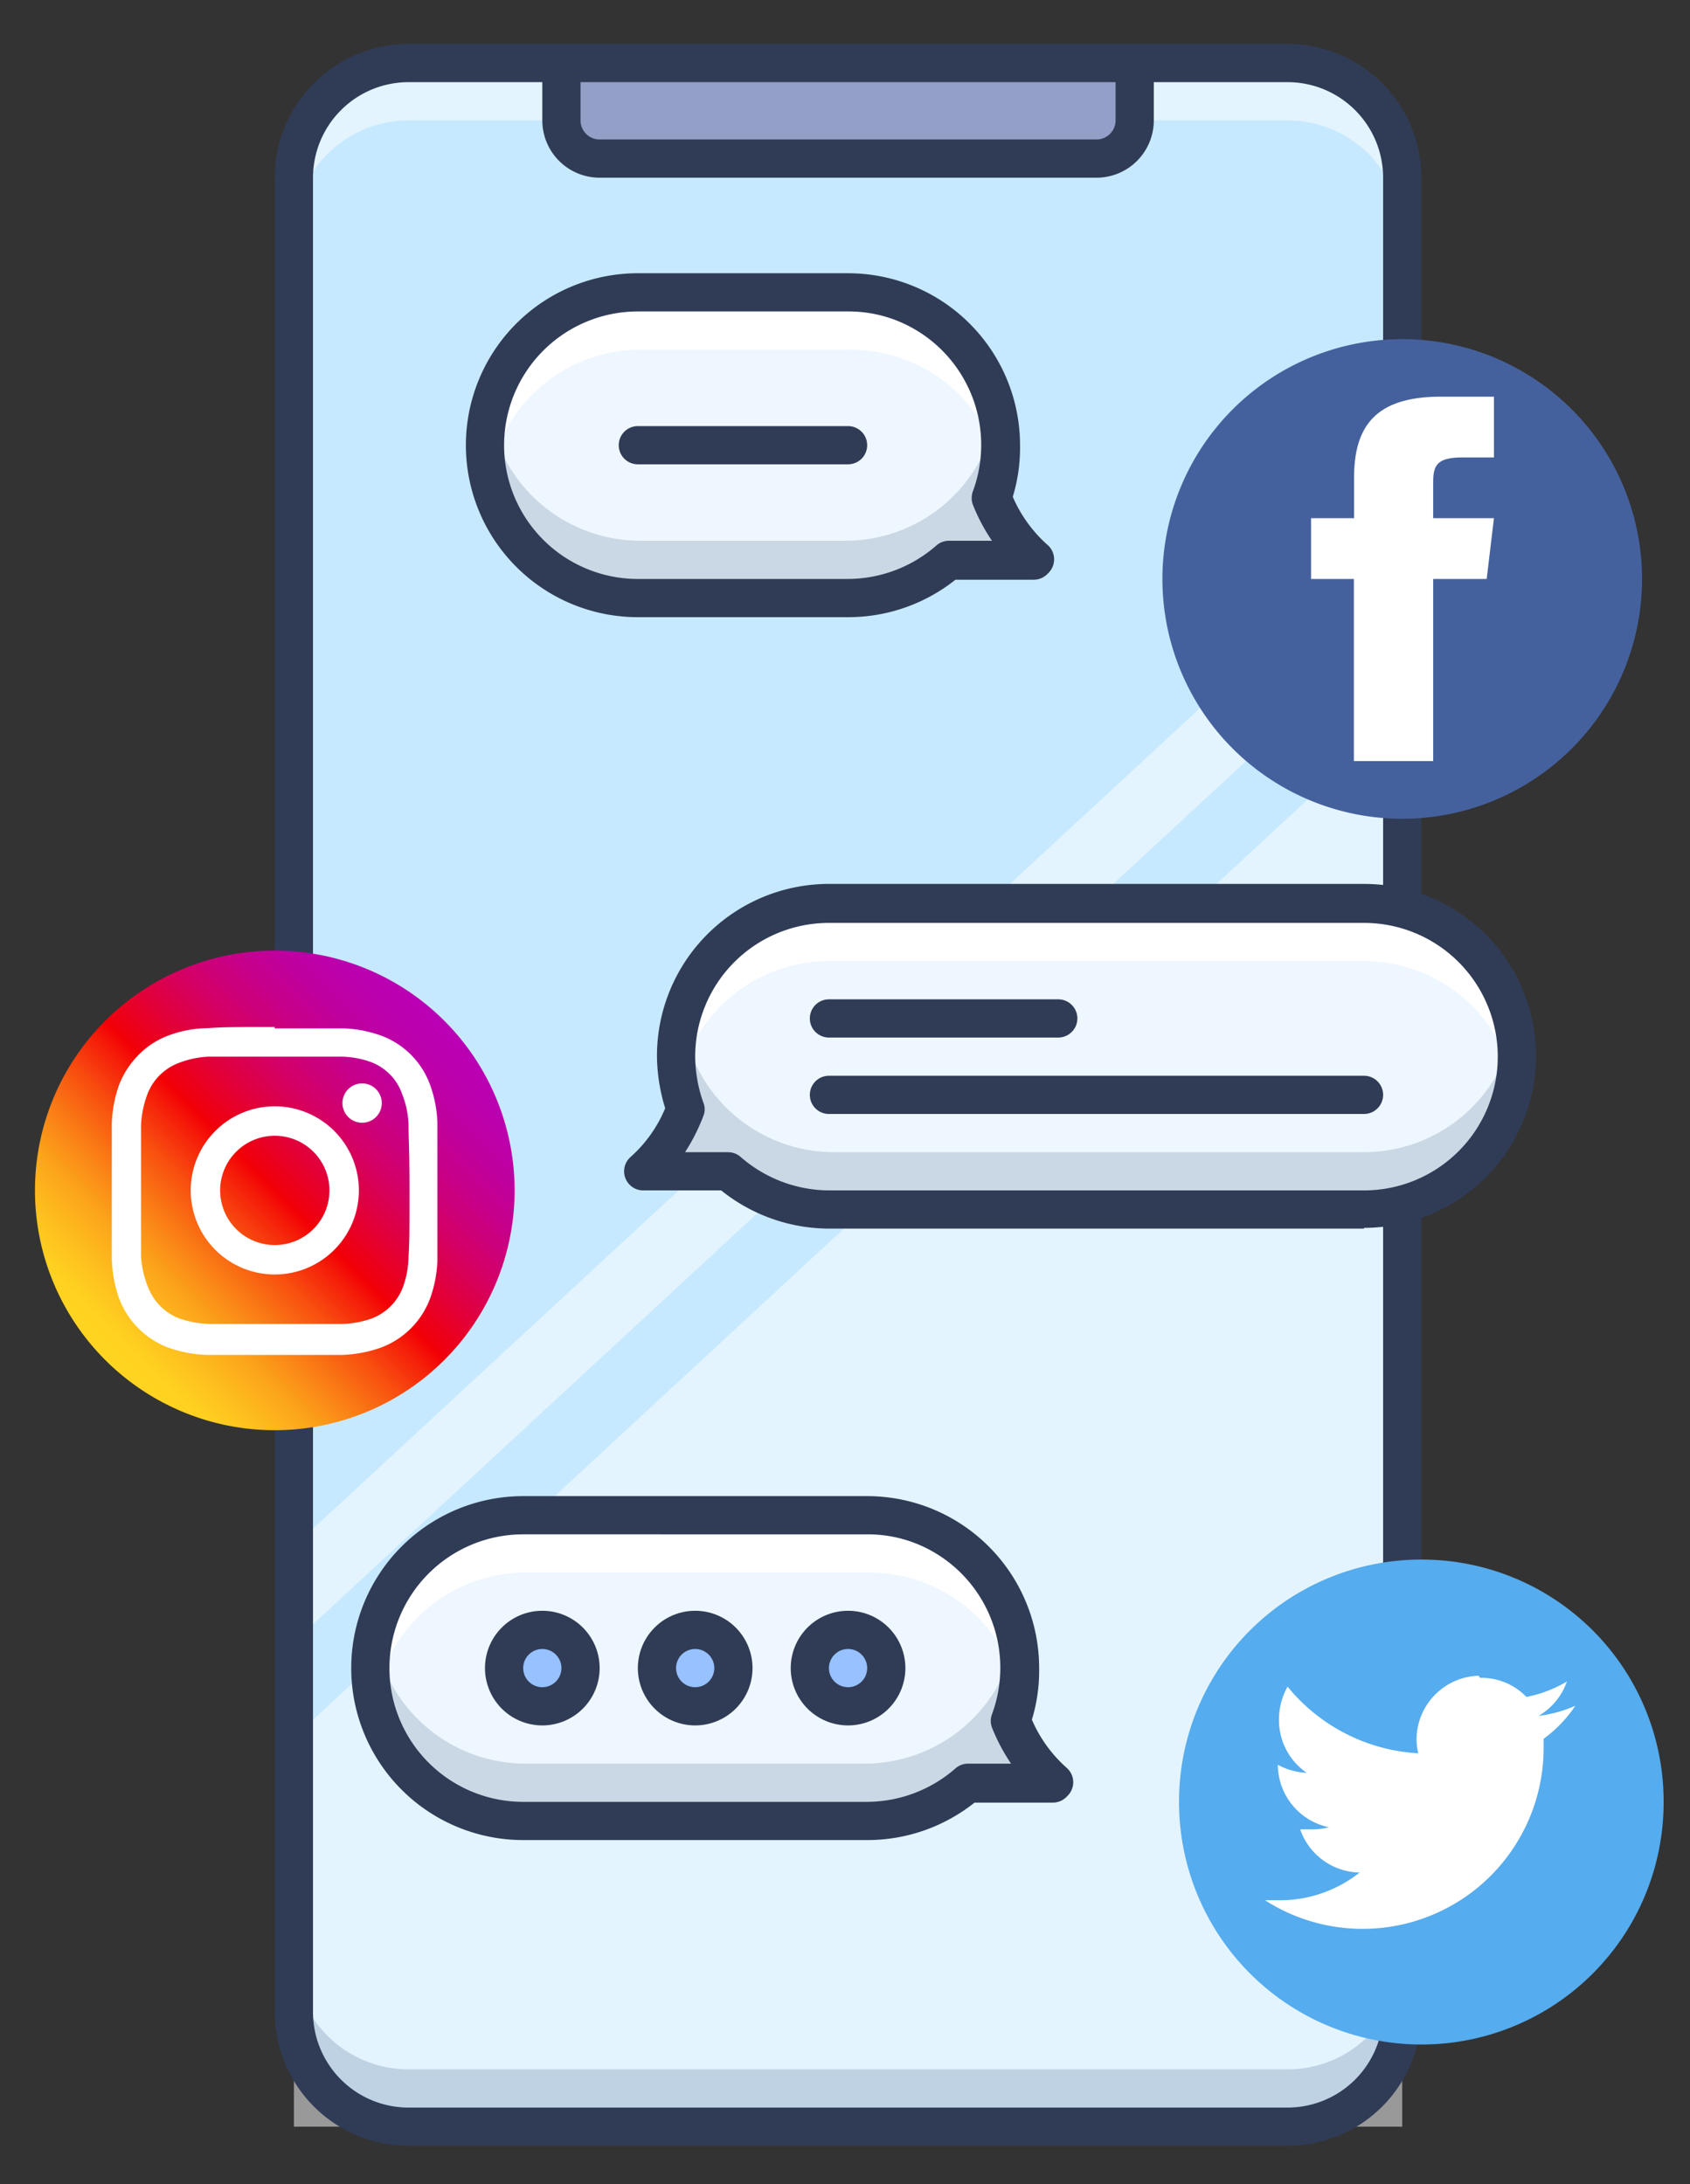 <?xml version="1.0" encoding="UTF-8"?> <svg xmlns="http://www.w3.org/2000/svg" xmlns:xlink="http://www.w3.org/1999/xlink" id="_011" data-name=" 011" viewBox="0 0 88.44 114.3"><rect x="0" y="0" width="88.44" height="114.3" fill="#333333" stroke="none"/><defs><style>.cls-1{fill:#c7e9ff;}.cls-2,.cls-5{opacity:0.5;}.cls-3,.cls-5{fill:#fff;}.cls-4{fill:#2c4b75;opacity:0.2;}.cls-10,.cls-4,.cls-5{isolation:isolate;}.cls-6{fill:#939fc6;}.cls-7{fill:#303c56;}.cls-8{fill:#b1f1a8;}.cls-9{fill:#eef6ff;}.cls-10{fill:#7690a8;opacity:0.3;}.cls-11{fill:#97c1ff;}.cls-12{fill:url(#linear-gradient);}.cls-13{fill:#55acee;}.cls-14{fill:#45619d;}</style><linearGradient id="linear-gradient" x1="5.51" y1="537.17" x2="23.25" y2="519.42" gradientTransform="translate(0 -466)" gradientUnits="userSpaceOnUse"><stop offset="0" stop-color="#ffd521"></stop><stop offset="0.06" stop-color="#ffd020"></stop><stop offset="0.12" stop-color="#fec01e"></stop><stop offset="0.2" stop-color="#fca71b"></stop><stop offset="0.28" stop-color="#fa8316"></stop><stop offset="0.37" stop-color="#f85510"></stop><stop offset="0.46" stop-color="#f51e09"></stop><stop offset="0.5" stop-color="#f30005"></stop><stop offset="0.5" stop-color="#f20007"></stop><stop offset="0.6" stop-color="#e1003b"></stop><stop offset="0.69" stop-color="#d30067"></stop><stop offset="0.78" stop-color="#c70088"></stop><stop offset="0.86" stop-color="#bf00a0"></stop><stop offset="0.94" stop-color="#bb00af"></stop><stop offset="1" stop-color="#b900b4"></stop></linearGradient></defs><rect class="cls-1" x="15.38" y="3.3" width="58" height="108" rx="6"></rect><g class="cls-2"><polygon class="cls-3" points="73.38 37.27 15.38 90.93 15.38 111.3 73.38 111.3 73.38 37.27"></polygon><polygon class="cls-3" points="73.59 27.08 15.38 80.93 15.38 85.93 73.38 32.27 73.59 27.08"></polygon></g><path class="cls-4" d="M67.38,111.3h-46a6,6,0,0,1-6-6v-3a6,6,0,0,0,6,6h46a6,6,0,0,0,6-6h0v3A6,6,0,0,1,67.38,111.3Z"></path><path class="cls-5" d="M67.38,3.3h-46a6,6,0,0,0-6,6v3a6,6,0,0,1,6-6h46a6,6,0,0,1,6,6v-3A6,6,0,0,0,67.38,3.3Z"></path><path class="cls-6" d="M59.38,3.3v3a2,2,0,0,1-2,2h-26a2,2,0,0,1-2-2v-3Z"></path><path class="cls-7" d="M67.38,112.3h-46a7,7,0,0,1-7-7V9.3a7,7,0,0,1,7-7h46a7,7,0,0,1,7,7v96A7,7,0,0,1,67.38,112.3Zm-46-108a5,5,0,0,0-5,5v96a5,5,0,0,0,5,5h46a5,5,0,0,0,5-5V9.3a5,5,0,0,0-5-5Z"></path><path class="cls-7" d="M57.38,9.3h-26a3,3,0,0,1-3-3v-3a1,1,0,0,1,2,0v3a1,1,0,0,0,1,1h26a1,1,0,0,0,1-1v-3a1,1,0,1,1,2,0v3A3,3,0,0,1,57.38,9.3Z"></path><path class="cls-8" d="M71.38,47.3h-28a8,8,0,0,0-8,8,7.92,7.92,0,0,0,.5,2.76,8,8,0,0,1-2.22,3.24H38.1a8.08,8.08,0,0,0,5.28,2h28a8,8,0,0,0,0-16Z"></path><path class="cls-9" d="M71.38,47.3h-28a8,8,0,0,0-8,8,7.92,7.92,0,0,0,.5,2.76,8,8,0,0,1-2.22,3.24H38.1a8.08,8.08,0,0,0,5.28,2h28a8,8,0,0,0,0-16Z"></path><path class="cls-10" d="M79.5,53.81c0,.23-.1.46-.17.68a5,5,0,0,0-.1-.69,8,8,0,0,1-7.85,6.5H43.64a8,8,0,0,1-7.85-6.5,7.48,7.48,0,0,0-.15,1.5,7.94,7.94,0,0,0,.59,3h-.46a7.92,7.92,0,0,1-2.11,3H38.1a8.08,8.08,0,0,0,5.28,2H71.64a8,8,0,0,0,8-8A8.26,8.26,0,0,0,79.5,53.81Z"></path><path class="cls-3" d="M43.38,50.3h28a8,8,0,0,1,7.85,6.45,7.14,7.14,0,0,0,.15-1.45,8,8,0,0,0-8-8h-28a8,8,0,0,0-8,8,7.14,7.14,0,0,0,.15,1.45A8,8,0,0,1,43.38,50.3Z"></path><path class="cls-7" d="M71.38,64.3h-28a9.05,9.05,0,0,1-5.64-2H33.66a1,1,0,0,1-1-1,1,1,0,0,1,.34-.75A7,7,0,0,0,34.81,58a9.45,9.45,0,0,1-.43-2.74,9,9,0,0,1,9-9h28a9,9,0,0,1,0,18Zm-35.53-4H38.1a1,1,0,0,1,.66.25,7.08,7.08,0,0,0,4.62,1.75h28a7,7,0,0,0,0-14h-28a7,7,0,0,0-7,7,7.37,7.37,0,0,0,.43,2.41.92.92,0,0,1,0,.69A10,10,0,0,1,35.85,60.3Z"></path><path class="cls-7" d="M71.38,58.3h-28a1,1,0,0,1,0-2h28a1,1,0,0,1,0,2Z"></path><path class="cls-7" d="M55.38,54.3h-12a1,1,0,0,1,0-2h12a1,1,0,1,1,0,2Z"></path><path class="cls-9" d="M33.38,15.3h11a8,8,0,0,1,7.5,10.76A8.15,8.15,0,0,0,54.1,29.3H49.66a8.06,8.06,0,0,1-5.28,2h-11a8,8,0,0,1,0-16Z"></path><path class="cls-10" d="M25.38,21.81a2.34,2.34,0,0,0,.17.68c0-.24.06-.47.1-.69a8,8,0,0,0,7.86,6.5H44.25a8,8,0,0,0,7.85-6.5,7.48,7.48,0,0,1,.15,1.5,7.94,7.94,0,0,1-.59,3h.46a7.92,7.92,0,0,0,2.11,3H49.79a8.06,8.06,0,0,1-5.28,2H33.25a8,8,0,0,1-8-8A8.25,8.25,0,0,1,25.38,21.81Z"></path><path class="cls-3" d="M44.51,18.3h-11a8,8,0,0,0-7.84,6.45,8.94,8.94,0,0,1-.16-1.45,8,8,0,0,1,8-8h11a8,8,0,0,1,8,8,7.11,7.11,0,0,1-.13,1.45A8,8,0,0,0,44.51,18.3Z"></path><path class="cls-7" d="M44.38,32.3h-11a9,9,0,0,1,0-18h11a9,9,0,0,1,9,9A8.82,8.82,0,0,1,53,26a7.14,7.14,0,0,0,1.81,2.51A1,1,0,0,1,54.85,30a1,1,0,0,1-.75.34H50A9,9,0,0,1,44.38,32.3Zm-11-16a7,7,0,0,0,0,14h11A7.06,7.06,0,0,0,49,28.55a1,1,0,0,1,.66-.25h2.25a9.77,9.77,0,0,1-1-1.89,1,1,0,0,1,0-.69,7,7,0,0,0-4.13-9h0a6.86,6.86,0,0,0-2.38-.42Z"></path><path class="cls-7" d="M44.38,24.3h-11a1,1,0,0,1,0-2h11a1,1,0,0,1,0,2Z"></path><path class="cls-9" d="M27.38,79.3h18a8,8,0,0,1,7.5,10.76A8.15,8.15,0,0,0,55.1,93.3H50.66a8.06,8.06,0,0,1-5.28,2h-18a8,8,0,1,1,0-16Z"></path><path class="cls-10" d="M19.38,85.81a2.34,2.34,0,0,0,.17.68c0-.24.06-.47.1-.69a8,8,0,0,0,7.85,6.5H45.25a8,8,0,0,0,7.85-6.5,7.48,7.48,0,0,1,.15,1.5,7.94,7.94,0,0,1-.59,3h.46a7.92,7.92,0,0,0,2.11,3H50.79a8.06,8.06,0,0,1-5.28,2H27.25a8,8,0,0,1-8-8A8.25,8.25,0,0,1,19.38,85.81Z"></path><path class="cls-3" d="M45.51,82.3h-18a8,8,0,0,0-7.84,6.45,8.94,8.94,0,0,1-.16-1.45,8,8,0,0,1,8-8h18a8,8,0,0,1,8,8,7.14,7.14,0,0,1-.15,1.45A8,8,0,0,0,45.51,82.3Z"></path><path class="cls-7" d="M45.38,96.3h-18a9,9,0,1,1,0-18h18a9,9,0,0,1,9,9h0A8.82,8.82,0,0,1,54,90a7.14,7.14,0,0,0,1.81,2.51A1,1,0,0,1,55.85,94a1,1,0,0,1-.75.34H51A9,9,0,0,1,45.38,96.3Zm-18-16a7,7,0,1,0,0,14h18A7.06,7.06,0,0,0,50,92.55a1,1,0,0,1,.66-.25h2.25a9.77,9.77,0,0,1-1-1.89,1,1,0,0,1,0-.69,7,7,0,0,0-4.13-9h0a6.86,6.86,0,0,0-2.38-.42Z"></path><circle class="cls-11" cx="28.38" cy="87.3" r="2"></circle><path class="cls-7" d="M28.38,90.3a3,3,0,1,1,3-3A3,3,0,0,1,28.38,90.3Zm0-4a1,1,0,1,0,1,1A1,1,0,0,0,28.38,86.3Z"></path><circle class="cls-11" cx="36.38" cy="87.3" r="2"></circle><path class="cls-7" d="M36.38,90.3a3,3,0,1,1,3-3A3,3,0,0,1,36.38,90.3Zm0-4a1,1,0,1,0,1,1A1,1,0,0,0,36.38,86.3Z"></path><circle class="cls-11" cx="44.38" cy="87.3" r="2"></circle><path class="cls-7" d="M44.38,90.3a3,3,0,1,1,3-3A3,3,0,0,1,44.38,90.3Zm0-4a1,1,0,1,0,1,1A1,1,0,0,0,44.38,86.3Z"></path><path class="cls-12" d="M14.38,74.85h0A12.55,12.55,0,0,1,1.83,62.3h0A12.55,12.55,0,0,1,14.38,49.75h0A12.55,12.55,0,0,1,26.93,62.3h0A12.55,12.55,0,0,1,14.38,74.85Z"></path><path class="cls-3" d="M14.38,55.3h3.46a4.76,4.76,0,0,1,1.59.29,2.76,2.76,0,0,1,1.63,1.71,4.76,4.76,0,0,1,.32,1.54c0,.9.05,1.17.05,3.46s0,2.56-.05,3.46a4.81,4.81,0,0,1-.29,1.59A2.82,2.82,0,0,1,19.46,69a5,5,0,0,1-1.59.29H11A5.31,5.31,0,0,1,9.38,69a2.84,2.84,0,0,1-1.63-1.63,5.19,5.19,0,0,1-.37-1.59c0-.9,0-1.17,0-3.46s0-2.56,0-3.46A5.35,5.35,0,0,1,7.7,57.3a2.82,2.82,0,0,1,1.68-1.68,4.87,4.87,0,0,1,1.54-.32h3.46m0-1.55c-2.33,0-2.62,0-3.53.06a6,6,0,0,0-2.08.4,4.28,4.28,0,0,0-1.52,1,4.57,4.57,0,0,0-1,1.52,6.67,6.67,0,0,0-.4,2.08c0,.91,0,1.21,0,3.53s0,2.62,0,3.53A6.73,6.73,0,0,0,6.25,68a4.43,4.43,0,0,0,2.51,2.51,6.73,6.73,0,0,0,2.08.4H17.9a6.67,6.67,0,0,0,2.08-.4A4.37,4.37,0,0,0,22.49,68a6.45,6.45,0,0,0,.4-2.08V58.81a6.4,6.4,0,0,0-.4-2.08A4.32,4.32,0,0,0,20,54.22a6.4,6.4,0,0,0-2.08-.4H14.37Z"></path><path class="cls-3" d="M14.38,57.9a4.4,4.4,0,1,0,4.4,4.4,4.4,4.4,0,0,0-4.4-4.4Zm0,7.26a2.86,2.86,0,1,1,2.86-2.86,2.86,2.86,0,0,1-2.86,2.86Z"></path><circle class="cls-3" cx="18.95" cy="57.73" r="1.03"></circle><g id="layer1"><path id="rect2990-1" class="cls-13" d="M74.38,81.62h0A12.66,12.66,0,0,1,87.06,94.28v0h0A12.67,12.67,0,0,1,74.4,107h0A12.69,12.69,0,0,1,61.7,94.32v0h0A12.67,12.67,0,0,1,74.36,81.62Z"></path><path id="rect2989" class="cls-3" d="M77.38,87.7A3.35,3.35,0,0,0,74.13,91a3.29,3.29,0,0,0,.09.76,9.52,9.52,0,0,1-6.84-3.49A3.52,3.52,0,0,0,66.93,90a3.35,3.35,0,0,0,1.45,2.78,3.49,3.49,0,0,1-1.51-.42h0a3.36,3.36,0,0,0,2.68,3.27,3.66,3.66,0,0,1-.88.11q-.32,0-.63,0A3.36,3.36,0,0,0,71.15,98,6.71,6.71,0,0,1,67,99.45h-.8a9.47,9.47,0,0,0,14.58-8V91a6.82,6.82,0,0,0,1.66-1.73,6.68,6.68,0,0,1-1.92.53A3.37,3.37,0,0,0,82,88a6.65,6.65,0,0,1-2.12.81,3.27,3.27,0,0,0-2.43-1Z"></path></g><g id="layer1-2"><path id="rect3758-1" class="cls-14" d="M73.38,17.75h0A12.55,12.55,0,0,1,85.93,30.3h0A12.55,12.55,0,0,1,73.38,42.85h0A12.55,12.55,0,0,1,60.83,30.3h0A12.55,12.55,0,0,1,73.38,17.75Z"></path><path id="rect2989-1" class="cls-3" d="M75.38,20.76c-3.4,0-4.52,1.56-4.52,4.24v2.12H68.61V30.3h2.24v9.53H75V30.3h2.8l.38-3.18H75V25.23c0-.86.19-1.29,1.51-1.29h1.67V20.76Z"></path></g></svg> 